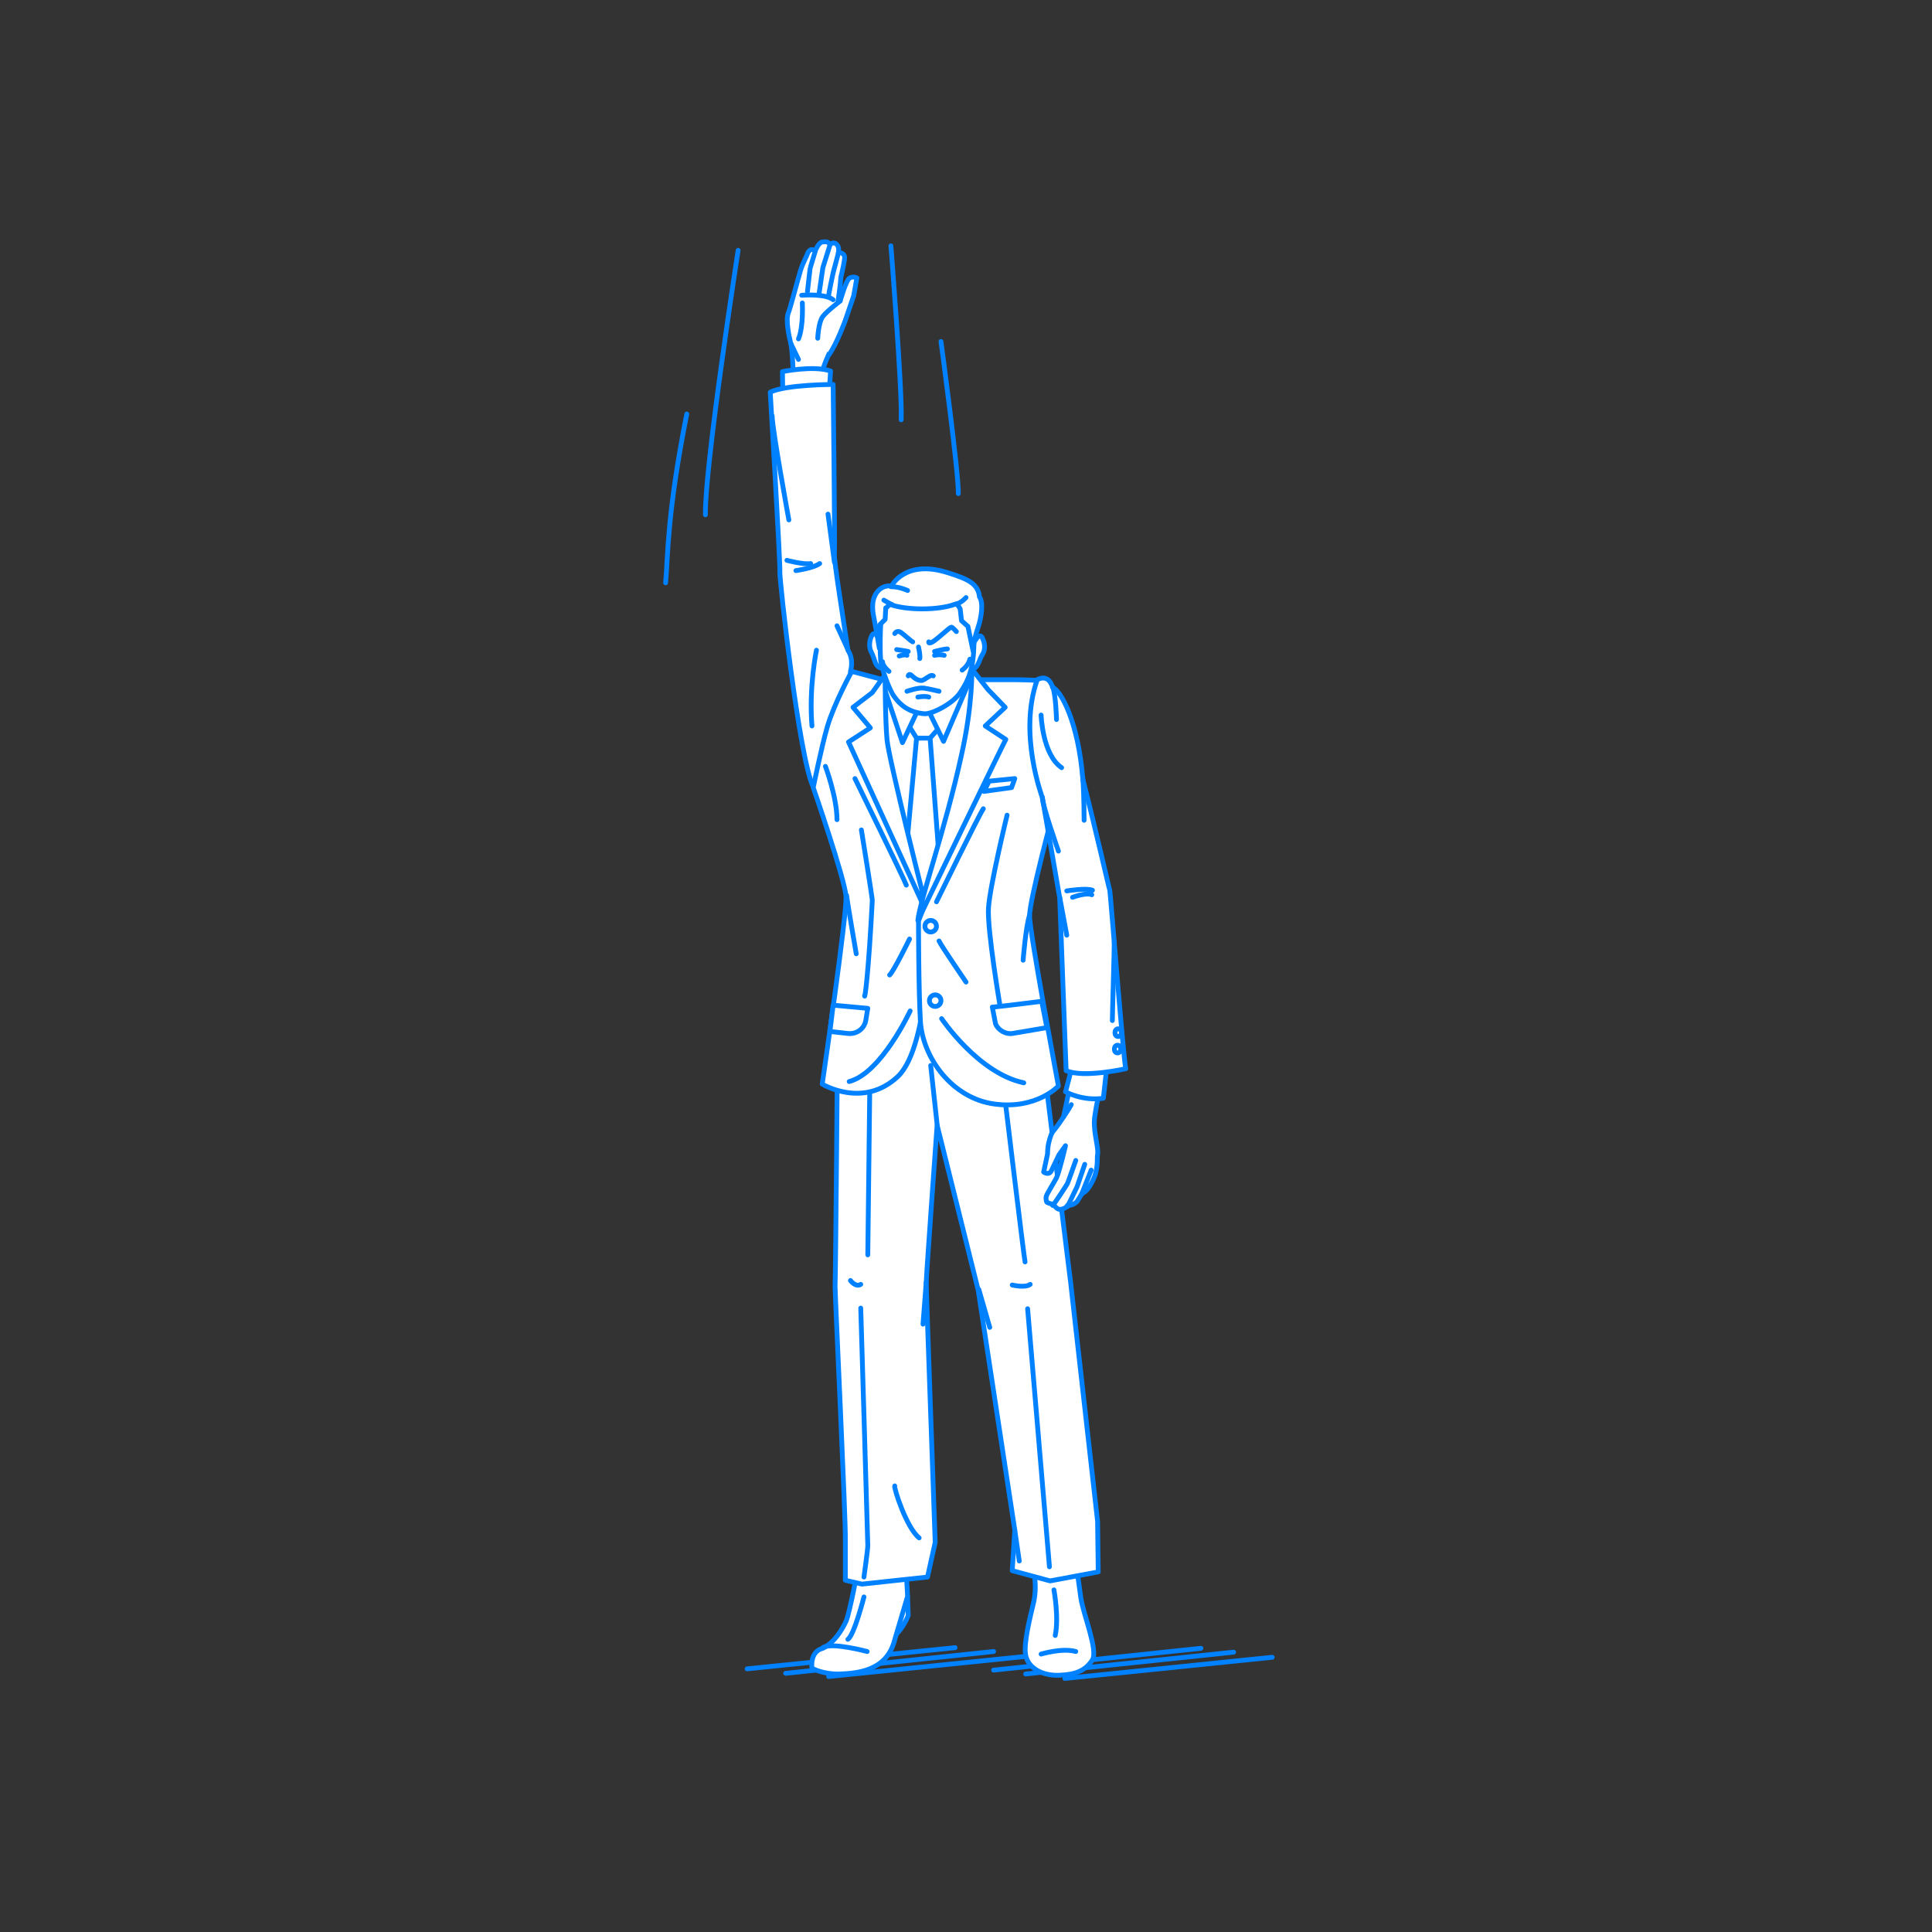 <?xml version="1.0" encoding="utf-8"?>
<!-- Generator: Adobe Illustrator 22.0.1, SVG Export Plug-In . SVG Version: 6.00 Build 0)  -->
<svg version="1.1" id="レイヤー_1" xmlns="http://www.w3.org/2000/svg" xmlns:xlink="http://www.w3.org/1999/xlink" x="0px"
	 y="0px" viewBox="0 0 301 301" style="enable-background:new 0 0 301 301;" xml:space="preserve">
<rect x="0" y="0" width="301" height="301" fill="#333333" stroke="none"/>
<style type="text/css">
	.st0{fill:none;}
	.st1{fill:#FFFFFF;stroke:#0081FF;stroke-width:0.75;stroke-linecap:round;stroke-linejoin:round;stroke-miterlimit:10;}
	.st2{fill:none;stroke:#0081FF;stroke-width:0.75;stroke-linecap:round;stroke-linejoin:round;stroke-miterlimit:10;}
</style>
<g id="guide">
</g>
<rect y="1" class="st0" width="300" height="300"/>
<g>
	<g>
		<line class="st1" x1="129.1" y1="261.2" x2="161.4" y2="257.9"/>
		<line class="st1" x1="122.4" y1="260.7" x2="154.8" y2="257.3"/>
		<line class="st1" x1="116.4" y1="260" x2="148.8" y2="256.7"/>
	</g>
	<g>
		<line class="st1" x1="165.9" y1="261.5" x2="198.2" y2="258.2"/>
		<line class="st1" x1="159.8" y1="260.8" x2="192.2" y2="257.4"/>
		<line class="st1" x1="154.8" y1="260.2" x2="187.1" y2="256.8"/>
	</g>
	<g>
		<path class="st1" d="M141.4,248.8l0.1,2.9c0,0-0.8,2.1-2.2,3.2C139.3,255,138.3,249.3,141.4,248.8z"/>
		<path class="st1" d="M160.7,243.6c0-0.2,1.1,2.9,0.3,6.2c-0.4,1.7-1.6,6.3-1.2,8.1c0.4,2,2.6,3.2,5.2,3.1c2.6-0.1,4.1-0.7,5.2-2.4
			c0.9-1.5-1.4-7-1.8-9.6c-0.4-2.6-1.3-10.2-1.3-10.2l-6,0.3L160.7,243.6z"/>
		<path class="st1" d="M133.8,243.6c0,0-1.4,7.7-2,9c-0.6,1.3-1.8,3.3-3.6,4.2c-2.1,0.5-1.7,3.1-1.7,3.1s1.7,1,4.4,0.9
			s7.1-0.5,8.4-5l2.1-7.1c-0.1-2.9-1.1-14.8-1.1-14.8l-4.6-0.1L133.8,243.6z"/>
		<path class="st1" d="M130.5,160.6c0,0-0.3,38-0.4,39.8c0,1.4,1.7,36.9,1.6,39.5c0,1.6,0,6.3,0,6.3l2.6,0.6l10.2-1.1l1.2-5.4
			c0,0-1.4-39.6-1.4-40.4c0-1,1.7-24.6,1.7-24.6l6.4,25.7l5.7,37.4l-0.4,6.3l5.9,1.6l7.5-1.4l-0.1-7.9l-4.2-37.2l-4.9-39.6
			L130.5,160.6z"/>
		<line class="st2" x1="145" y1="166" x2="146" y2="175.2"/>
		<path class="st2" d="M134.1,203.8c0,0,1.1,36.4,1.1,37c0,0.6-0.6,4.9-0.6,4.9"/>
		<line class="st2" x1="160.1" y1="203.9" x2="163.5" y2="244.1"/>
		<path class="st2" d="M164.2,247.7c0,0,0.8,4.3,0.2,7.1"/>
		<path class="st2" d="M134.6,248.8c0,0-1.5,5.9-2.5,6.6"/>
		<path class="st2" d="M135.1,257.3c0,0-5.6-1.5-6.9-0.6"/>
		<path class="st2" d="M162.2,257.7c0,0,3.3-1,5.4-0.4"/>
		<path class="st2" d="M132.5,199.5c0,0,0.8,1.1,1.6,0.6"/>
		<path class="st2" d="M157.7,200.2c0,0,2,0.5,2.8-0.1"/>
		<path class="st2" d="M139.4,231.5c-0.2,0.2,1.8,6.5,3.8,8.1"/>
		<path class="st2" d="M135.2,195.5c0,0,0.3-24.8,0.3-25.3"/>
		<path class="st2" d="M156.7,172.3c0,0,2.8,23.3,3,24.3"/>
		<line class="st2" x1="143.8" y1="206.3" x2="144.3" y2="199.8"/>
		<line class="st2" x1="154.2" y1="206.8" x2="152.5" y2="200.9"/>
		<g>
			<g>
				<g>
					<path class="st1" d="M123.6,59c0,0-0.1-4.3-0.4-5.5s-0.8-3.6-0.4-4.7c0.3-0.7,1.2-4.2,1.9-6.6c0.3-1.1,1.1-2.5,1.1-2.7
						c0.5-1.1,1.2-0.4,1.2-0.4s0.5-1.3,1.1-1.4c0.3,0,0.9-0.2,1.2,0.4c0.8-0.7,1.6,0.2,1.3,1.3c0,0,0.9-0.2,1,0.7
						c0,0.4-0.3,1.9-0.6,3.1c-0.1,1.9-0.7,5.5-0.7,5.2c0,0,0.5,3,0.2,3.9c-0.3,0.9-2.5,4.5-2.6,6.9c-0.1,2.3,0,4.4,0,4.4l-4-0.3
						L123.6,59z"/>
					<path class="st1" d="M127.4,52.7c0,0,0.1-2.5,0.8-3.4c0.7-0.9,2.7-2.4,2.7-2.4s0.9-3.3,1.5-3.6c0.6-0.3,1.1,0,1.1,0l-0.5,2.8
						l-1.3,3.8c0,0-1.3,3.6-2.5,5.3"/>
				</g>
				<line class="st1" x1="124.4" y1="56" x2="123.2" y2="53.5"/>
				<path class="st1" d="M125,47.2c0,0,0.2,3.7-0.6,5.6"/>
			</g>
			<path class="st1" d="M122,63.9l-0.1-6c0,0,4.8-1,7.5-0.1l-0.4,6.4C129,64.2,122.6,63.7,122,63.9z"/>
		</g>
		<path class="st2" d="M129.1,46c0-0.2,0.7-3.5,0.7-3.5l0.8-3"/>
		<polyline class="st2" points="127.6,45.8 128.2,41.7 129.3,38.2 		"/>
		<path class="st2" d="M125.8,45.4c0-0.1,0.4-3.4,0.4-3.5c0-0.1,0.8-2.7,0.8-2.7"/>
		<path class="st1" d="M138.3,100.4l0.2,5.8l3,5.1l4.7,0.5c0,0,4.9-6.5,4.9-6.8c0-0.2-0.8-5.1-0.8-5.1L138.3,100.4z"/>
		<path class="st1" d="M132.5,104.6c0,0,0.6-1.8-0.4-3.3c-0.7-4.8-2.2-14-2.1-14.9c0.1-1.1-0.2-26.5-0.2-26.5s-7.3,0-9.8,1.2
			c0,0,1.6,27,1.5,28s3,29.1,5.2,33.5C126.8,122.6,133.5,111.7,132.5,104.6z"/>
		<path class="st2" d="M124,88.9c0,0,2.8-0.4,3.7-1.1"/>
		<path class="st2" d="M122.9,81c0,0-2.6-14.2-2.6-16.2"/>
		<path class="st2" d="M127.2,101.3c0,0-1.2,5.7-0.7,11.8"/>
		<path class="st2" d="M122.6,87.3c0,0,2.6,0.7,3.7,0.5"/>
		<polygon class="st1" points="137.5,106.6 136.7,120.6 143.3,140.1 153.1,114.8 151.6,105.1 145.7,111 141.8,111.1 		"/>
		<path class="st1" d="M142.8,115c0,0-3.1,33.8-3.2,35.2c0,0,3.1,2.2,3.3,2.2c0.2,0,4.4-5.6,4.4-5.6l-2.4-31.9L142.8,115z"/>
		<polygon class="st1" points="141.3,112.6 142.8,115 144.9,115 146.4,113.3 144.8,110.5 142.2,110.5 		"/>
		<path class="st1" d="M144.8,142.9c0,0,0.2,19.9-4.9,24.8c-5.4,5.1-11.8,1.2-11.8,1.2s3.9-26.6,3.7-29.3
			c-0.2-2.7-5.1-16.9-5.1-16.9s1.3-6.4,2.2-9.5c1.1-3.7,3.8-8.6,3.8-8.6l4.9,1.3l-0.7,19.8L144.8,142.9z"/>
		<path class="st1" d="M151,102.3c0,0-3.3,6-6.6,7.9l2.6,5.3l4.3-10L151,102.3z"/>
		<path class="st1" d="M143.2,110.2c-2.4-0.8-5.2-6.9-5.2-6.9l-0.4,3.4l3,9L143.2,110.2z"/>
		<path class="st2" d="M133.4,148.6c0,0-1.4-8.1-1.5-9.1"/>
		<path class="st2" d="M134.2,129.3c0,0,1.7,10.5,1.7,11c-0.6,11.7-1.2,15.6-1.2,14.8"/>
		<path class="st1" d="M133.2,121.3c0,0,7.6,15.5,8,16.6"/>
		<path class="st2" d="M141.8,157.5c0,0-4.5,9.7-9.5,11"/>
		<path class="st2" d="M141.7,146.3c0,0-2.5,5.1-3.1,5.6"/>
		<path class="st2" d="M115,39c0,0-5.2,33.5-5.1,41.2"/>
		<path class="st2" d="M107,64.5c-3.1,15.6-2.9,21.9-3.3,26.3"/>
		<path class="st2" d="M138.8,38.3c0,0,1.8,22.7,1.6,27.1"/>
		<path class="st2" d="M146.6,53.2c0,0,2.8,20.7,2.7,23.7"/>
		<path class="st1" d="M128.6,119.4c0,0,1.8,4.8,1.8,8.3"/>
		<path class="st1" d="M137.9,105.1c0,0,0,7.1,0.3,10.2c0.3,3.1,6.2,26.6,6.5,27.6l-12.5-27.3l3.4-2.2l-2.7-3.2l3-2.3L137.9,105.1z"
			/>
		<path class="st1" d="M143.1,143.5c0,0,0,10.6,0.3,15.7c0.4,5.6,4.9,11.9,11.5,12.8c6.6,0.9,10-2.8,10-2.8s-4.5-24-4.5-26.5
			s3.8-16.6,3.8-16.6l-2.6-20.1c0,0-2.1-0.1-3.5-0.1c-2.3,0-5.6,0-5.6,0l-3.4,22L143.1,143.5z"/>
		<path class="st1" d="M151.4,104.2c0,0,0.2,5.4-1.6,13.4c-2.5,11.5-6.5,22.7-6.8,25.8c0,0,13-26.9,13.7-28.2l-3.2-2.1l3.1-2.9
			l-2.7-2.8L151.4,104.2z"/>
		<circle class="st1" cx="145" cy="144.3" r="0.9"/>
		<circle class="st1" cx="145.7" cy="155.9" r="0.9"/>
		<path class="st2" d="M146.7,158.7c0,0,5.7,8.5,12.8,10"/>
		<path class="st2" d="M156.9,127c0,0-2.7,11.1-2.9,14.5s1.8,15.2,1.8,15.2"/>
		<path class="st1" d="M145.9,140.5c0,0,6.7-13.7,7.3-14.5"/>
		<polygon class="st1" points="154.1,121.7 158.1,121.3 157.6,122.7 153.3,123.3 		"/>
		<path class="st2" d="M150.5,153c0,0-3.9-5.7-4.2-6.4"/>
		<path class="st1" d="M154.6,156.9c0.6,0,7.7-0.9,7.7-0.9l0.8,4.1l-5.3,0.9c-1.1,0.2-2.3-0.5-2.7-1.5L154.6,156.9z"/>
		<path class="st1" d="M129.8,156.6l5.4,0.5l-0.3,1.8c-0.2,1.4-1.5,2.3-2.9,2.1l-2.7-0.3L129.8,156.6z"/>
		<path class="st1" d="M159.4,149.6c0,0,0.4-5.2,1-7"/>
		<line class="st2" x1="130.4" y1="97.5" x2="132.1" y2="101.2"/>
		<line class="st2" x1="129" y1="80.1" x2="130" y2="87.6"/>
		<g>
			<g>
				<g>
					<path class="st1" d="M165.7,174c0,0-0.7,1.1-1.5,2.1c-0.4,0.4-0.6,1.1-0.8,1.9c-0.2,0.8-0.2,1.8-0.2,1.8l-0.6,2.8
						c0,0,0.8,0.6,1.2-0.2c0.3-0.6,1.2-2.5,1.2-2.5l1-1.4c0,0-0.9,3.9-1.4,5c-0.6,1.1-1.5,2.5-1.6,2.9c-0.1,0.6,0.1,0.9,0.1,0.9
						s0.5,0.3,1,0.3c0.4,0.6,0.8,0.9,1.2,0.8c0.8-0.1,1-0.6,1-0.6s0.8,0.1,1.5-0.6c0.2-0.3,0.5-0.8,0.8-1.3c0.8-0.2,1.6-1.7,2-2.8
						c0.5-1.5,0.3-2.9,0.4-3.2c0.2-1-0.6-3.3-0.5-5.3s1.7-8.5,1.7-8.5l-4.7-0.7L165.7,174z"/>
					<path class="st1" d="M166.9,172.1c0,0-0.5,0.9-1.2,1.9"/>
				</g>
				<path class="st2" d="M167.6,180.8c0,0-1.2,3.4-1.3,3.6s-2.1,3.3-2.3,3.4"/>
				<polyline class="st2" points="169,181.4 167.8,184.9 166.3,188 				"/>
				<line class="st2" x1="170" y1="182.3" x2="168.5" y2="186.1"/>
			</g>
			<path class="st1" d="M167.2,165c0.2,0-1.2,5.1-1.2,5.1s2.7,1.5,5.9,1l0.6-5.4C172.5,165.6,166.9,165,167.2,165z"/>
		</g>
		<g>
			<path class="st1" d="M161.6,105.9c0,0,1.7-1.1,2.4,1.2c1.3,0.5,4,5.4,4.7,14.3c2.1,8.2,4.1,17.1,4.2,17.3
				c0.1,0.4,2.2,27.2,2.5,27.8c0,0-6.6,1.5-9.3,0.3l-1-26.9l-2.7-15.6C162.4,124.2,158.6,114.3,161.6,105.9z"/>
			<path class="st2" d="M173.3,159c0-1,0.3-10.6,0.3-12.4"/>
			
				<ellipse transform="matrix(2.543765e-02 -1 1 2.543765e-02 8.877 330.891)" class="st1" cx="174.1" cy="160.9" rx="0.6" ry="0.5"/>
			
				<ellipse transform="matrix(2.543765e-02 -1 1 2.543765e-02 6.188 333.382)" class="st1" cx="174.1" cy="163.5" rx="0.6" ry="0.5"/>
			<path class="st2" d="M167.1,139.8c0,0,2.1-0.8,3-0.4"/>
			<path class="st2" d="M166.2,138.8c0,0,3.1-0.5,4-0.1"/>
		</g>
		<path class="st2" d="M164.9,132.6c0,0-2.6-7.4-2.5-8.4"/>
		<path class="st2" d="M168.9,127.8c0,0,0-4.1-0.2-6.5"/>
		<line class="st2" x1="166.2" y1="145.7" x2="165.1" y2="139.8"/>
		<g>
			<path class="st1" d="M152,99.7c0,0,0.6-1.1,1-0.4s0.6,1.8,0.1,2.6c-0.5,0.8-0.4,1-0.8,1.7c-0.4,0.7-1.1,0.9-1.2,0.5"/>
			<path class="st1" d="M136.9,99.4c0,0-0.6-1.1-1-0.5s-0.6,1.8-0.2,2.6c0.4,0.8,0.4,1,0.7,1.8c0.3,0.7,1,1,1.1,0.6"/>
			<path class="st1" d="M137.3,95.2c0,0-0.3,5.1-0.1,7.6c0.1,1.3,1.4,4.8,2.1,5.7c0.9,1.3,2.3,2.5,4.7,2.7c1.2,0.1,4.5-1.6,5.6-3.3
				c0.7-1.1,1.9-2.7,2.1-6.5s-0.7-6.6-1.4-7.1C146.8,91.9,137.4,93.2,137.3,95.2z"/>
			<path class="st2" d="M141.3,107.7c0,0,1.7-0.6,2.6-0.5c0.8,0.1,2.4,0.5,2.4,0.5"/>
			<path class="st2" d="M143,108.6c0,0,1.1-0.2,1.7,0"/>
			<path class="st1" d="M139.4,98.7c0,0,0.2-0.4,0.7-0.3c0.4,0.1,1.8,1.5,2.1,1.6"/>
			<path class="st1" d="M144.7,100c0,0-0.1,0.4,0.6,0c0.7-0.4,2.7-2.3,2.9-2.3s0.8,0.7,0.8,0.7"/>
			<g>
				<path class="st2" d="M139.7,101.2c0,0,1.4,0.2,1.8,0.3"/>
				<path class="st2" d="M140.1,102.2c0,0,0.9-0.3,1.2-0.1"/>
			</g>
			<g>
				<path class="st1" d="M145.6,101.5c0,0,1.5-0.4,2-0.4"/>
				<path class="st1" d="M145.6,102.1c0,0,0.8-0.2,1.5,0"/>
			</g>
			<path class="st1" d="M137,101c0,0-0.6-3.5-0.8-4.5s-0.6-2.8,0.4-4.2c1-1.3,2.3-1,2.3-1s2.1-4.3,9-2c2.8,0.9,4.5,1.6,4.7,3.7
				c0.6,0.8,0.4,3-0.3,5c-0.6,1.7-0.7,3.4-0.7,3.4l-0.8-3.8l-1-0.9l-0.2-1.8c0,0-0.3-0.7-0.7-0.8c-2.9,1.1-8,0.9-10.1,0.1
				c-0.4,0-0.6,0.5-0.8,0.5l-0.1,1.8l-0.8,0.8L137,101z"/>
		</g>
		<path class="st2" d="M150.5,93.1c0,0-0.7,0.8-1.5,1"/>
		<path class="st2" d="M141.5,105.3c0,0,0.1-0.5,0.6,0s1.1,0.8,1.6,0.7c0.3-0.1,0.8-0.5,1.2-0.7c0.2-0.1,0.4-0.1,0.5,0"/>
		<path class="st2" d="M143.1,100.8c0,0,0.3,1.3,0.2,1.8"/>
		<path class="st2" d="M137.7,93.5c0,0,1,0.6,1.3,0.7"/>
		<path class="st2" d="M149.9,104.4c0,0,1-0.7,1.2-1.7"/>
		<path class="st2" d="M138.5,104.6c0,0-1-0.8-1-1.5"/>
		<path class="st2" d="M141.4,92c0,0-1.2-0.6-2.6-0.6"/>
		<path class="st2" d="M164.6,112.1c0,0-0.1-3.9-0.6-5.1"/>
		<path class="st2" d="M162.2,111.4c0,0,0.2,6.2,3.2,8.2"/>
		<line class="st1" x1="158.8" y1="243.2" x2="158.1" y2="238.4"/>
		<path class="st2" d="M124.9,46c0,0,3.7-0.3,4.9,0.7"/>
	</g>
</g>
</svg>
